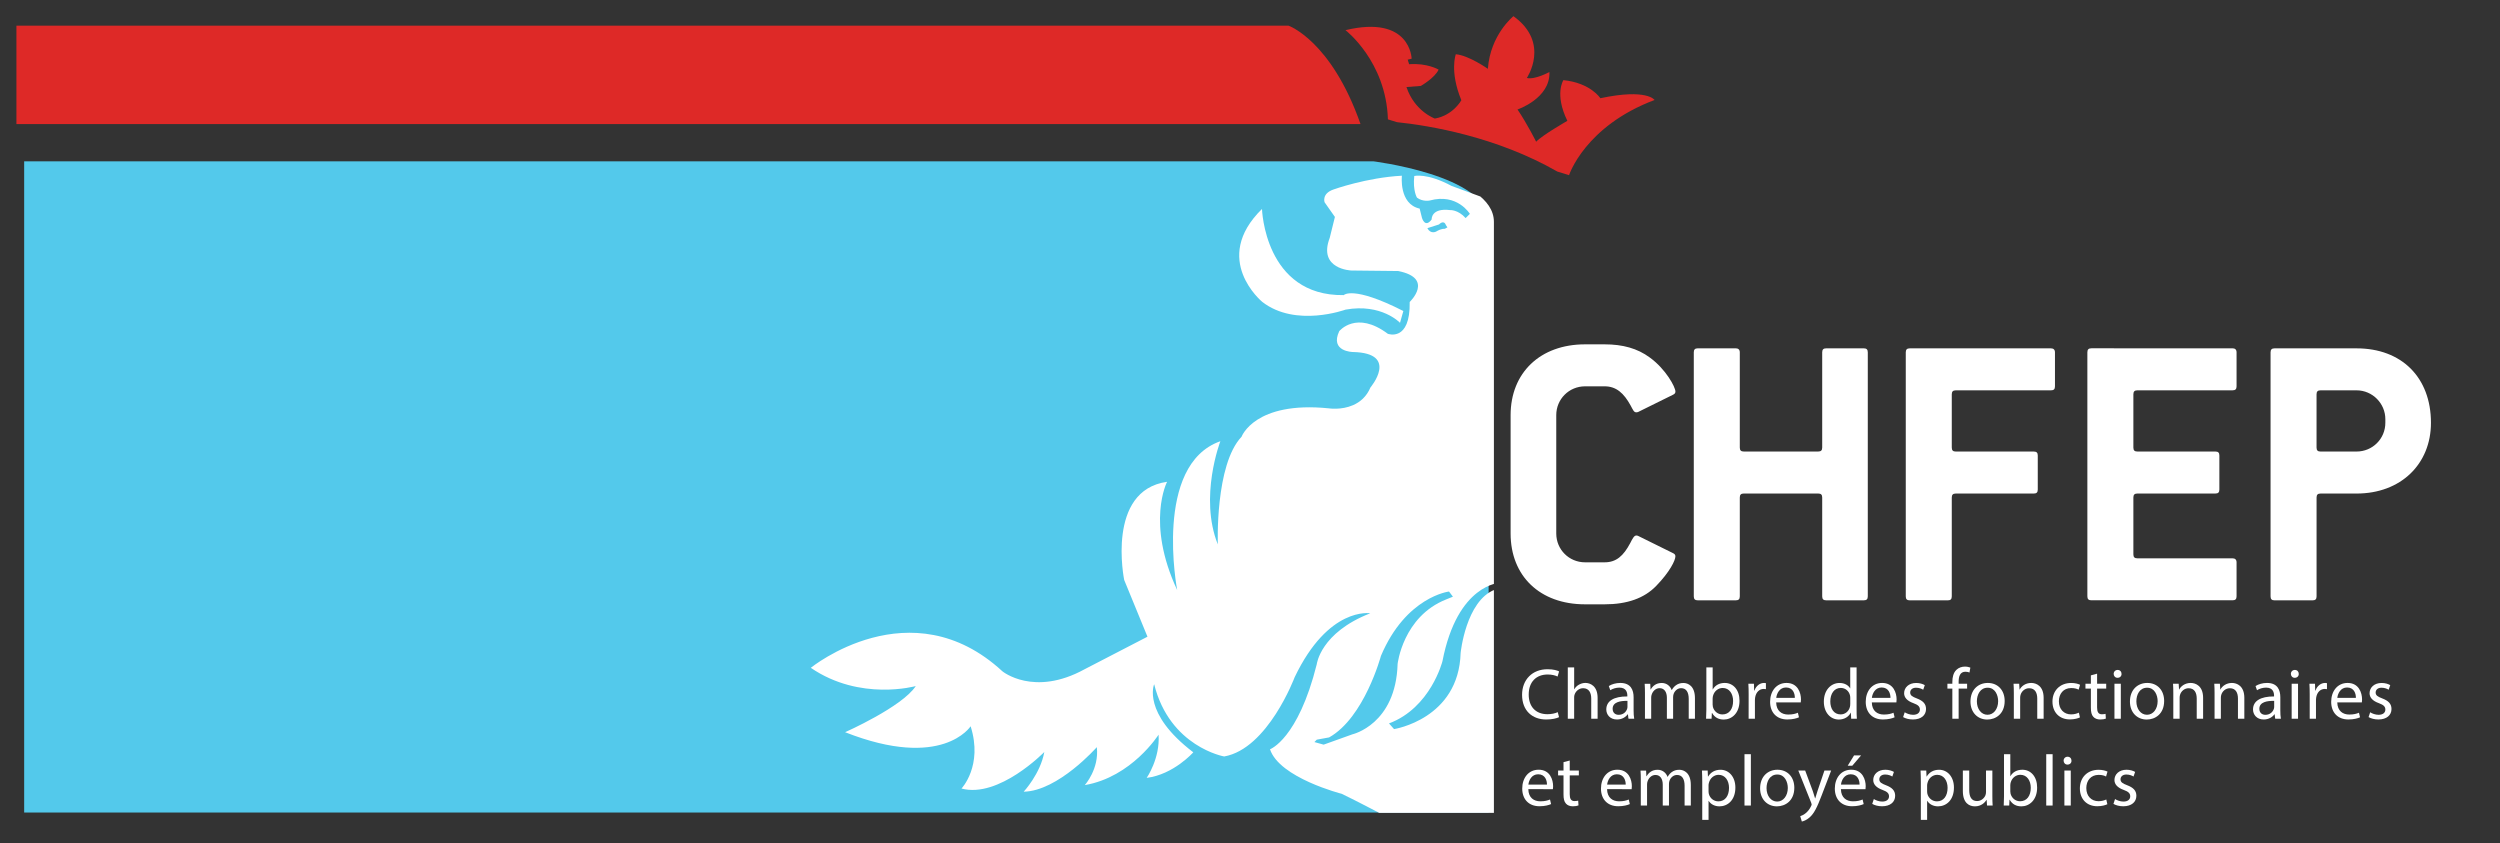 <?xml version="1.0" encoding="utf-8"?>
<!-- Generator: Adobe Illustrator 27.7.0, SVG Export Plug-In . SVG Version: 6.00 Build 0)  -->
<svg version="1.1" id="Layer_1" xmlns="http://www.w3.org/2000/svg" xmlns:xlink="http://www.w3.org/1999/xlink" x="0px" y="0px"
	 viewBox="0 0 96.835 32.662" style="enable-background:new 0 0 96.835 32.662;" xml:space="preserve">
<rect x="0" y="0" width="96.835" height="32.662" fill="#333333" stroke="none"/>
<style type="text/css">
	.st0{fill:#DE2927;}
	.st1{fill:#FFFFFF;}
	.st2{clip-path:url(#SVGID_00000150811602779162240120000009374628406581563309_);fill:#53C9EB;}
	.st3{clip-path:url(#SVGID_00000031189907845269350130000005286017529523745172_);fill:#FFFFFF;}
</style>
<path class="st0" d="M52.697,4.806H0.636V0.995c0-0.001,49.272-0.001,49.272-0.001
	s1.657,0.575,2.79,3.812l0,0V4.806z"/>
<path class="st1" d="M49.078,8.057c0,0,0.094,3.266,3.059,3.224
	c0,0,0.337-0.37,2.231,0.595l-0.125,0.442c0,0-0.691-0.735-2.039-0.494
	c0,0-1.864,0.684-3.117-0.29c0,0-1.934-1.592-0.009-3.478L49.078,8.057z"/>
<path class="st0" d="M53.767,4.626l0.343,0.106c1.238,0.129,3.84,0.553,6.214,1.914
	l0.452,0.139c0,0,0.612-1.897,3.312-2.912c0,0-0.293-0.454-2.1-0.068
	c0,0-0.374-0.593-1.431-0.701c0,0-0.356,0.535,0.153,1.576
	c0,0-0.975,0.558-1.209,0.81c0,0-0.349-0.701-0.722-1.249
	c0,0,1.279-0.432,1.236-1.451c0,0-0.568,0.309-0.875,0.23
	c0,0,0.923-1.358-0.518-2.393c0,0-0.894,0.712-0.991,2.039
	c0,0-0.732-0.518-1.241-0.565c0,0-0.25,0.655,0.214,1.781
	c0,0-0.315,0.585-1.026,0.71c0,0-0.785-0.276-1.1-1.221l0.557-0.043
	c0,0,0.543-0.31,0.688-0.632c0,0-0.451-0.264-1.142-0.208l-0.055-0.177
	l0.153-0.038c0,0-0.039-1.707-2.563-1.105c0,0,1.573,1.204,1.644,3.454
	L53.767,4.626z"/>
<path class="st1" d="M64.802,21.425l-1.348-0.666c-0.031-0.016-0.047-0.016-0.077-0.016
	c-0.078,0-0.139,0.109-0.232,0.294c-0.263,0.496-0.542,0.744-0.991,0.744h-0.759
	c-0.62,0-1.115-0.496-1.115-1.116v-4.586c0-0.62,0.496-1.115,1.115-1.115h0.759
	c0.449,0,0.744,0.263,1.007,0.744c0.093,0.17,0.124,0.263,0.217,0.263
	c0.015,0,0.046,0,0.077-0.015l1.348-0.666c0.062-0.031,0.093-0.062,0.093-0.124
	c0-0.171-0.372-0.868-0.992-1.317c-0.48-0.356-1.053-0.511-1.751-0.511h-0.759
	c-1.735,0-2.882,1.1-2.882,2.742v4.586c0,1.642,1.131,2.742,2.882,2.742h0.759
	c0.867,0,1.534-0.232,1.998-0.713c0.527-0.542,0.744-0.991,0.744-1.146
	c0-0.062-0.031-0.093-0.093-0.124V21.425z"/>
<path class="st1" d="M72.347,23.098v-9.451c0-0.108-0.047-0.155-0.155-0.155h-1.456
	c-0.108,0-0.155,0.047-0.155,0.155v3.687c0,0.109-0.046,0.155-0.155,0.155h-2.882
	c-0.108,0-0.155-0.046-0.155-0.155v-3.687c0-0.108-0.062-0.155-0.155-0.155h-1.472
	c-0.108,0-0.155,0.047-0.155,0.155v9.451c0,0.109,0.047,0.155,0.155,0.155h1.472
	c0.109,0,0.155-0.046,0.155-0.155v-3.827c0-0.109,0.047-0.155,0.155-0.155h2.882
	c0.109,0,0.155,0.047,0.155,0.155v3.827c0,0.109,0.047,0.155,0.155,0.155h1.456
	C72.301,23.253,72.347,23.207,72.347,23.098z"/>
<path class="st1" d="M79.597,14.965v-1.317c0-0.108-0.062-0.155-0.155-0.155h-5.469
	c-0.108,0-0.155,0.047-0.155,0.155v9.451c0,0.109,0.047,0.155,0.155,0.155h1.472
	c0.109,0,0.155-0.046,0.155-0.155V19.272c0-0.109,0.047-0.155,0.155-0.155h3.021
	c0.109,0,0.155-0.046,0.155-0.155V17.645c0-0.109-0.046-0.155-0.155-0.155h-3.021
	c-0.108,0-0.155-0.046-0.155-0.155v-2.061c0-0.108,0.047-0.155,0.155-0.155h3.687
	c0.109,0,0.155-0.046,0.155-0.155C79.597,14.965,79.597,14.965,79.597,14.965z"/>
<path class="st1" d="M86.631,23.098v-1.317c0-0.108-0.062-0.155-0.155-0.155h-3.687
	c-0.109,0-0.155-0.046-0.155-0.155v-2.2c0-0.109,0.047-0.155,0.155-0.155h3.021
	c0.109,0,0.155-0.046,0.155-0.155v-1.317c0-0.109-0.046-0.155-0.155-0.155h-3.021
	c-0.109,0-0.155-0.046-0.155-0.155v-2.061c0-0.108,0.047-0.155,0.155-0.155h3.687
	c0.109,0,0.155-0.046,0.155-0.155v-1.317c0-0.108-0.062-0.155-0.155-0.155H81.007
	c-0.108,0-0.155,0.047-0.155,0.155v9.451c0,0.109,0.047,0.155,0.155,0.155h5.469
	c0.109,0,0.155-0.046,0.155-0.155C86.631,23.098,86.631,23.098,86.631,23.098z"/>
<path class="st1" d="M91.279,13.493h-3.176c-0.108,0-0.155,0.047-0.155,0.155v9.451
	c0,0.109,0.047,0.155,0.155,0.155h1.472c0.109,0,0.155-0.046,0.155-0.155v-3.827
	c0-0.109,0.046-0.155,0.155-0.155h1.394c1.72,0,2.882-1.146,2.882-2.742
	C94.16,14.624,93.029,13.493,91.279,13.493z M92.394,16.375
	c0,0.62-0.496,1.115-1.116,1.115h-1.394c-0.109,0-0.155-0.046-0.155-0.155v-2.061
	c0-0.108,0.046-0.155,0.155-0.155h1.394c0.62,0,1.116,0.511,1.116,1.116V16.375
	L92.394,16.375z"/>
<path class="st1" d="M60.337,27.585c-0.098,0.048-0.249,0.079-0.398,0.079
	c-0.459,0-0.726-0.297-0.726-0.759c0-0.496,0.294-0.779,0.737-0.779
	c0.157,0,0.289,0.034,0.381,0.079l0.059-0.199
	c-0.064-0.034-0.213-0.084-0.448-0.084c-0.586,0-0.986,0.401-0.986,0.992
	c0,0.619,0.401,0.955,0.933,0.955c0.23,0,0.409-0.045,0.499-0.09l-0.05-0.193
	V27.585z"/>
<path class="st1" d="M60.726,27.84h0.247v-0.818c0-0.048,0.003-0.084,0.017-0.118
	c0.045-0.134,0.171-0.247,0.331-0.247c0.232,0,0.314,0.185,0.314,0.403v0.779
	h0.247v-0.807c0-0.468-0.291-0.58-0.474-0.58c-0.092,0-0.179,0.028-0.252,0.07
	c-0.076,0.042-0.137,0.104-0.176,0.174h-0.006v-0.846h-0.247v1.989H60.726z"/>
<path class="st1" d="M63.299,27.84c-0.017-0.092-0.023-0.207-0.023-0.325v-0.507
	c0-0.272-0.101-0.555-0.515-0.555c-0.171,0-0.333,0.048-0.445,0.12l0.056,0.162
	c0.095-0.062,0.227-0.101,0.353-0.101c0.277,0,0.308,0.202,0.308,0.314v0.028
	c-0.524-0.003-0.815,0.177-0.815,0.504c0,0.196,0.14,0.389,0.415,0.389
	c0.193,0,0.339-0.095,0.415-0.202h0.008l0.02,0.171L63.299,27.84L63.299,27.84z
	 M63.038,27.383c0,0.025-0.006,0.053-0.014,0.078
	c-0.039,0.115-0.151,0.227-0.328,0.227c-0.126,0-0.232-0.076-0.232-0.235
	c0-0.263,0.305-0.311,0.574-0.305C63.038,27.148,63.038,27.383,63.038,27.383z"/>
<path class="st1" d="M63.716,27.84h0.241v-0.818c0-0.042,0.005-0.084,0.02-0.12
	c0.039-0.123,0.151-0.247,0.305-0.247c0.188,0,0.283,0.157,0.283,0.373v0.812
	h0.241v-0.838c0-0.045,0.008-0.09,0.02-0.123
	c0.042-0.12,0.151-0.224,0.291-0.224c0.199,0,0.294,0.157,0.294,0.417v0.768
	h0.241v-0.798c0-0.471-0.266-0.588-0.445-0.588c-0.129,0-0.218,0.034-0.3,0.095
	c-0.056,0.042-0.109,0.101-0.151,0.177h-0.006c-0.059-0.16-0.199-0.272-0.384-0.272
	c-0.224,0-0.35,0.12-0.426,0.249h-0.008l-0.011-0.218h-0.216
	c0.008,0.112,0.011,0.227,0.011,0.367v0.989L63.716,27.84z"/>
<path class="st1" d="M66.296,27.84l0.011-0.224h0.009
	c0.101,0.179,0.258,0.255,0.454,0.255c0.303,0,0.608-0.241,0.608-0.726
	c0.003-0.412-0.235-0.692-0.572-0.692c-0.218,0-0.375,0.098-0.462,0.249h-0.006
	v-0.852h-0.244v1.639c0,0.12-0.006,0.258-0.011,0.35h0.213L66.296,27.84z
	 M66.338,27.052c0-0.039,0.008-0.073,0.014-0.101
	c0.05-0.188,0.207-0.303,0.375-0.303c0.263,0,0.403,0.233,0.403,0.504
	c0,0.311-0.154,0.521-0.412,0.521c-0.179,0-0.322-0.118-0.37-0.289
	c-0.005-0.028-0.011-0.059-0.011-0.09V27.052z"/>
<path class="st1" d="M67.731,27.84h0.244V27.117c0-0.042,0.006-0.081,0.011-0.115
	c0.034-0.185,0.157-0.317,0.331-0.317c0.034,0,0.059,0.003,0.084,0.009v-0.233
	c-0.023-0.006-0.042-0.008-0.07-0.008c-0.165,0-0.314,0.115-0.375,0.297h-0.011
	l-0.008-0.266h-0.216c0.009,0.126,0.011,0.263,0.011,0.423
	C67.731,26.907,67.731,27.84,67.731,27.84z"/>
<path class="st1" d="M69.751,27.207c0.003-0.025,0.008-0.064,0.008-0.115
	c0-0.249-0.118-0.639-0.56-0.639c-0.395,0-0.636,0.322-0.636,0.731
	s0.249,0.684,0.667,0.684c0.216,0,0.364-0.045,0.451-0.084l-0.042-0.177
	c-0.092,0.039-0.199,0.07-0.376,0.07c-0.247,0-0.459-0.137-0.465-0.471
	L69.751,27.207L69.751,27.207z M68.801,27.03c0.02-0.171,0.129-0.401,0.378-0.401
	c0.277,0,0.345,0.244,0.342,0.401H68.801z"/>
<path class="st1" d="M71.667,25.851v0.81h-0.005c-0.062-0.109-0.202-0.207-0.409-0.207
	c-0.331,0-0.611,0.277-0.608,0.728c0,0.412,0.252,0.689,0.58,0.689
	c0.221,0,0.387-0.115,0.462-0.266h0.005l0.011,0.235h0.221
	c-0.009-0.092-0.011-0.23-0.011-0.35v-1.639h-0.247
	C71.667,25.851,71.667,25.851,71.667,25.851z M71.667,27.271
	c0,0.039-0.003,0.073-0.011,0.107c-0.045,0.185-0.196,0.294-0.361,0.294
	c-0.266,0-0.4-0.227-0.4-0.502c0-0.3,0.151-0.524,0.406-0.524
	c0.185,0,0.319,0.129,0.356,0.286c0.008,0.031,0.011,0.073,0.011,0.104v0.235
	C71.667,27.271,71.667,27.271,71.667,27.271z"/>
<path class="st1" d="M73.455,27.207c0.003-0.025,0.008-0.064,0.008-0.115
	c0-0.249-0.118-0.639-0.56-0.639c-0.395,0-0.636,0.322-0.636,0.731
	s0.249,0.684,0.667,0.684c0.216,0,0.364-0.045,0.451-0.084l-0.042-0.177
	c-0.092,0.039-0.199,0.07-0.375,0.07c-0.247,0-0.459-0.137-0.465-0.471
	L73.455,27.207L73.455,27.207z M72.505,27.03c0.02-0.171,0.129-0.401,0.378-0.401
	c0.277,0,0.345,0.244,0.342,0.401H72.505z"/>
<path class="st1" d="M73.715,27.776c0.095,0.056,0.232,0.092,0.381,0.092
	c0.322,0,0.507-0.168,0.507-0.406c0-0.202-0.12-0.319-0.356-0.409
	c-0.177-0.067-0.258-0.118-0.258-0.23c0-0.101,0.081-0.185,0.227-0.185
	c0.126,0,0.224,0.045,0.277,0.079l0.062-0.179
	c-0.076-0.045-0.196-0.084-0.333-0.084c-0.291,0-0.468,0.179-0.468,0.398
	c0,0.163,0.115,0.297,0.359,0.384c0.182,0.067,0.252,0.132,0.252,0.249
	c0,0.112-0.084,0.202-0.263,0.202c-0.123,0-0.252-0.05-0.325-0.098L73.715,27.776
	L73.715,27.776z"/>
<path class="st1" d="M75.866,27.84v-1.168h0.328v-0.188h-0.328v-0.073
	c0-0.207,0.053-0.392,0.263-0.392c0.07,0,0.12,0.014,0.157,0.031l0.034-0.191
	c-0.048-0.02-0.123-0.039-0.21-0.039c-0.115,0-0.238,0.036-0.331,0.126
	c-0.115,0.109-0.157,0.283-0.157,0.474v0.064h-0.191v0.188h0.191v1.168
	L75.866,27.84L75.866,27.84z"/>
<path class="st1" d="M76.996,26.453c-0.375,0-0.672,0.266-0.672,0.72
	c0,0.429,0.283,0.698,0.65,0.698c0.328,0,0.675-0.218,0.675-0.72
	C77.649,26.736,77.385,26.453,76.996,26.453L76.996,26.453z M76.99,26.638
	c0.291,0,0.406,0.291,0.406,0.521c0,0.305-0.177,0.527-0.412,0.527
	c-0.241,0-0.412-0.224-0.412-0.521C76.573,26.907,76.699,26.638,76.99,26.638
	L76.99,26.638z"/>
<path class="st1" d="M78.002,27.84h0.247v-0.815c0-0.042,0.006-0.084,0.017-0.115
	c0.042-0.137,0.168-0.252,0.331-0.252c0.232,0,0.314,0.182,0.314,0.401V27.84
	h0.247v-0.81c0-0.465-0.291-0.577-0.479-0.577c-0.224,0-0.381,0.126-0.448,0.255
	h-0.006l-0.014-0.224h-0.218c0.008,0.112,0.011,0.227,0.011,0.367v0.989
	L78.002,27.84z"/>
<path class="st1" d="M80.523,27.604c-0.07,0.031-0.163,0.067-0.303,0.067
	c-0.269,0-0.471-0.193-0.471-0.507c0-0.283,0.168-0.513,0.479-0.513
	c0.135,0,0.227,0.031,0.286,0.064l0.056-0.191
	c-0.067-0.034-0.196-0.07-0.342-0.07c-0.443,0-0.728,0.303-0.728,0.72
	c0,0.415,0.266,0.692,0.675,0.692c0.182,0,0.325-0.045,0.389-0.078L80.523,27.604
	L80.523,27.604z"/>
<path class="st1" d="M80.988,26.159v0.325h-0.21v0.188h0.21v0.74
	c0,0.16,0.025,0.28,0.095,0.353c0.059,0.067,0.151,0.104,0.266,0.104
	c0.095,0,0.171-0.014,0.219-0.034l-0.011-0.185
	c-0.031,0.008-0.079,0.017-0.143,0.017c-0.137,0-0.185-0.095-0.185-0.263v-0.731
	h0.353V26.484h-0.353v-0.39L80.988,26.159z"/>
<path class="st1" d="M82.148,27.84v-1.356h-0.247v1.356H82.148z M82.025,25.949
	c-0.09,0-0.154,0.067-0.154,0.154c0,0.084,0.062,0.151,0.148,0.151
	c0.098,0,0.16-0.067,0.157-0.151c0-0.087-0.059-0.154-0.151-0.154
	C82.025,25.949,82.025,25.949,82.025,25.949z"/>
<path class="st1" d="M83.173,26.453c-0.376,0-0.672,0.266-0.672,0.72
	c0,0.429,0.283,0.698,0.65,0.698c0.328,0,0.675-0.218,0.675-0.72
	C83.826,26.736,83.563,26.453,83.173,26.453L83.173,26.453z M83.168,26.638
	c0.291,0,0.406,0.291,0.406,0.521c0,0.305-0.176,0.527-0.412,0.527
	c-0.241,0-0.412-0.224-0.412-0.521C82.75,26.907,82.876,26.638,83.168,26.638z"/>
<path class="st1" d="M84.179,27.84h0.247v-0.815c0-0.042,0.006-0.084,0.017-0.115
	c0.042-0.137,0.168-0.252,0.331-0.252c0.232,0,0.314,0.182,0.314,0.401V27.84
	h0.247v-0.81c0-0.465-0.291-0.577-0.479-0.577c-0.224,0-0.381,0.126-0.448,0.255
	h-0.005l-0.014-0.224h-0.219c0.009,0.112,0.011,0.227,0.011,0.367v0.989
	L84.179,27.84z"/>
<path class="st1" d="M85.776,27.84h0.247v-0.815c0-0.042,0.006-0.084,0.017-0.115
	c0.042-0.137,0.168-0.252,0.331-0.252c0.233,0,0.314,0.182,0.314,0.401V27.84
	h0.247v-0.81c0-0.465-0.291-0.577-0.479-0.577c-0.224,0-0.381,0.126-0.448,0.255
	h-0.005l-0.014-0.224h-0.218c0.008,0.112,0.011,0.227,0.011,0.367v0.989V27.84z"/>
<path class="st1" d="M88.348,27.84c-0.017-0.092-0.022-0.207-0.022-0.325v-0.507
	c0-0.272-0.101-0.555-0.515-0.555c-0.171,0-0.333,0.048-0.445,0.12l0.056,0.162
	c0.095-0.062,0.227-0.101,0.353-0.101c0.277,0,0.308,0.202,0.308,0.314v0.028
	c-0.524-0.003-0.815,0.177-0.815,0.504c0,0.196,0.14,0.389,0.415,0.389
	c0.193,0,0.339-0.095,0.415-0.202h0.008l0.02,0.171L88.348,27.84L88.348,27.84z
	 M88.088,27.383c0,0.025-0.005,0.053-0.014,0.078
	c-0.039,0.115-0.151,0.227-0.328,0.227c-0.126,0-0.232-0.076-0.232-0.235
	c0-0.263,0.305-0.311,0.574-0.305V27.383z"/>
<path class="st1" d="M89.012,27.84v-1.356h-0.247v1.356H89.012z M88.889,25.949
	c-0.09,0-0.154,0.067-0.154,0.154c0,0.084,0.062,0.151,0.148,0.151
	c0.098,0,0.16-0.067,0.157-0.151C89.04,26.016,88.982,25.949,88.889,25.949z"/>
<path class="st1" d="M89.463,27.84h0.244V27.117c0-0.042,0.006-0.081,0.011-0.115
	c0.034-0.185,0.157-0.317,0.331-0.317c0.034,0,0.059,0.003,0.084,0.009v-0.233
	c-0.022-0.006-0.042-0.008-0.07-0.008c-0.165,0-0.314,0.115-0.375,0.297h-0.011
	l-0.008-0.266h-0.216c0.008,0.126,0.011,0.263,0.011,0.423V27.84z"/>
<path class="st1" d="M91.483,27.207c0.003-0.025,0.009-0.064,0.009-0.115
	c0-0.249-0.118-0.639-0.56-0.639c-0.395,0-0.636,0.322-0.636,0.731
	s0.249,0.684,0.667,0.684c0.216,0,0.364-0.045,0.451-0.084l-0.042-0.177
	c-0.092,0.039-0.199,0.07-0.375,0.07c-0.247,0-0.459-0.137-0.465-0.471h0.953
	L91.483,27.207z M90.533,27.03c0.02-0.171,0.129-0.401,0.378-0.401
	c0.277,0,0.345,0.244,0.342,0.401H90.533z"/>
<path class="st1" d="M91.744,27.776c0.095,0.056,0.233,0.092,0.381,0.092
	c0.322,0,0.507-0.168,0.507-0.406c0-0.202-0.12-0.319-0.356-0.409
	c-0.177-0.067-0.258-0.118-0.258-0.23c0-0.101,0.081-0.185,0.227-0.185
	c0.126,0,0.224,0.045,0.277,0.079l0.062-0.179
	c-0.076-0.045-0.196-0.084-0.333-0.084c-0.291,0-0.468,0.179-0.468,0.398
	c0,0.163,0.115,0.297,0.359,0.384c0.182,0.067,0.252,0.132,0.252,0.249
	c0,0.112-0.084,0.202-0.263,0.202c-0.123,0-0.252-0.05-0.325-0.098L91.744,27.776
	z"/>
<path class="st1" d="M60.149,30.568c0.003-0.025,0.009-0.064,0.009-0.115
	c0-0.249-0.118-0.639-0.56-0.639c-0.395,0-0.636,0.322-0.636,0.731
	s0.249,0.684,0.667,0.684c0.216,0,0.364-0.045,0.451-0.084l-0.042-0.177
	c-0.092,0.039-0.199,0.07-0.375,0.07c-0.247,0-0.46-0.137-0.465-0.471
	L60.149,30.568L60.149,30.568z M59.2,30.392
	c0.02-0.171,0.129-0.401,0.378-0.401c0.277,0,0.345,0.244,0.342,0.401H59.2z"/>
<path class="st1" d="M60.561,29.521v0.325h-0.21v0.188h0.21v0.74
	c0,0.16,0.025,0.28,0.095,0.353c0.059,0.067,0.151,0.104,0.266,0.104
	c0.095,0,0.171-0.014,0.219-0.034l-0.011-0.185
	c-0.031,0.008-0.078,0.017-0.143,0.017c-0.137,0-0.185-0.095-0.185-0.263v-0.731
	h0.353v-0.188h-0.353v-0.389L60.561,29.521C60.561,29.521,60.561,29.521,60.561,29.521z"/>
<path class="st1" d="M63.2,30.568c0.003-0.025,0.008-0.064,0.008-0.115
	c0-0.249-0.118-0.639-0.56-0.639c-0.395,0-0.636,0.322-0.636,0.731
	s0.249,0.684,0.667,0.684c0.216,0,0.364-0.045,0.451-0.084l-0.042-0.177
	c-0.092,0.039-0.199,0.07-0.375,0.07c-0.247,0-0.46-0.137-0.465-0.471
	L63.2,30.568L63.2,30.568z M62.25,30.392c0.02-0.171,0.129-0.401,0.378-0.401
	c0.277,0,0.345,0.244,0.342,0.401H62.25z"/>
<path class="st1" d="M63.556,31.202h0.241v-0.818c0-0.042,0.006-0.084,0.02-0.12
	c0.039-0.123,0.151-0.247,0.305-0.247c0.188,0,0.283,0.157,0.283,0.373v0.812
	h0.241v-0.838c0-0.045,0.008-0.09,0.02-0.123
	c0.042-0.12,0.151-0.224,0.291-0.224c0.199,0,0.294,0.157,0.294,0.417v0.768
	h0.241v-0.798c0-0.471-0.266-0.588-0.445-0.588c-0.129,0-0.219,0.034-0.3,0.095
	c-0.056,0.042-0.109,0.101-0.151,0.177h-0.006c-0.059-0.16-0.199-0.272-0.384-0.272
	c-0.224,0-0.35,0.12-0.426,0.249h-0.009l-0.011-0.218h-0.216
	c0.009,0.112,0.011,0.227,0.011,0.367V31.202L63.556,31.202z"/>
<path class="st1" d="M65.935,31.757h0.244V31.02h0.005
	c0.081,0.134,0.238,0.213,0.418,0.213c0.319,0,0.616-0.241,0.616-0.728
	c0-0.412-0.247-0.689-0.574-0.689c-0.221,0-0.381,0.098-0.482,0.263h-0.006
	l-0.011-0.232h-0.221c0.006,0.129,0.011,0.269,0.011,0.443L65.935,31.757
	L65.935,31.757z M66.178,30.418c0-0.034,0.008-0.07,0.017-0.101
	c0.048-0.185,0.205-0.305,0.373-0.305c0.261,0,0.404,0.233,0.404,0.504
	c0,0.311-0.151,0.524-0.412,0.524c-0.177,0-0.325-0.118-0.37-0.289
	c-0.006-0.031-0.011-0.064-0.011-0.101v-0.233H66.178z"/>
<rect x="67.571" y="29.213" class="st1" width="0.247" height="1.989"/>
<path class="st1" d="M68.848,29.815c-0.375,0-0.672,0.266-0.672,0.72
	c0,0.429,0.283,0.698,0.65,0.698c0.328,0,0.675-0.218,0.675-0.72
	C69.501,30.098,69.238,29.815,68.848,29.815z M68.843,30
	c0.291,0,0.406,0.291,0.406,0.521c0,0.305-0.177,0.527-0.412,0.527
	c-0.241,0-0.412-0.224-0.412-0.521c0-0.258,0.126-0.527,0.417-0.527H68.843z"/>
<path class="st1" d="M69.655,29.846l0.501,1.25c0.011,0.031,0.017,0.05,0.017,0.064
	c0,0.014-0.008,0.034-0.02,0.059c-0.056,0.126-0.14,0.221-0.207,0.275
	c-0.073,0.062-0.154,0.101-0.216,0.12l0.062,0.207
	c0.062-0.011,0.182-0.053,0.302-0.16c0.168-0.146,0.289-0.384,0.465-0.849
	l0.37-0.967h-0.261l-0.269,0.796c-0.034,0.098-0.062,0.202-0.087,0.283h-0.006
	c-0.022-0.081-0.056-0.188-0.087-0.277l-0.297-0.801h-0.269L69.655,29.846z"/>
<path class="st1" d="M72.258,30.568c0.003-0.025,0.008-0.064,0.008-0.115
	c0-0.249-0.118-0.639-0.56-0.639c-0.395,0-0.636,0.322-0.636,0.731
	s0.249,0.684,0.667,0.684c0.216,0,0.364-0.045,0.451-0.084l-0.042-0.177
	c-0.093,0.039-0.199,0.07-0.375,0.07c-0.247,0-0.46-0.137-0.465-0.471
	L72.258,30.568L72.258,30.568z M71.308,30.392c0.02-0.171,0.129-0.401,0.378-0.401
	c0.277,0,0.345,0.244,0.342,0.401H71.308z M71.815,29.26l-0.247,0.401h0.177
	l0.342-0.401H71.815L71.815,29.26z"/>
<path class="st1" d="M72.519,31.138c0.095,0.056,0.233,0.092,0.381,0.092
	c0.322,0,0.507-0.168,0.507-0.406c0-0.202-0.12-0.319-0.356-0.409
	c-0.177-0.067-0.258-0.118-0.258-0.23c0-0.101,0.081-0.185,0.227-0.185
	c0.126,0,0.224,0.045,0.277,0.078l0.062-0.179
	c-0.076-0.045-0.196-0.084-0.333-0.084c-0.291,0-0.468,0.179-0.468,0.398
	c0,0.163,0.115,0.297,0.359,0.384c0.182,0.067,0.252,0.132,0.252,0.249
	c0,0.112-0.084,0.202-0.263,0.202c-0.123,0-0.252-0.05-0.325-0.098l-0.062,0.188
	H72.519z"/>
<path class="st1" d="M74.401,31.757H74.645V31.02h0.006
	c0.081,0.134,0.238,0.213,0.417,0.213c0.319,0,0.616-0.241,0.616-0.728
	c0-0.412-0.247-0.689-0.574-0.689c-0.221,0-0.381,0.098-0.482,0.263h-0.005
	l-0.011-0.232h-0.221c0.006,0.129,0.011,0.269,0.011,0.443V31.757L74.401,31.757z
	 M74.645,30.418c0-0.034,0.008-0.07,0.017-0.101c0.048-0.185,0.204-0.305,0.373-0.305
	c0.261,0,0.403,0.233,0.403,0.504c0,0.311-0.151,0.524-0.412,0.524
	c-0.177,0-0.325-0.118-0.37-0.289c-0.006-0.031-0.011-0.064-0.011-0.101
	L74.645,30.418L74.645,30.418z"/>
<path class="st1" d="M77.172,29.846H76.926v0.832c0,0.045-0.008,0.09-0.022,0.126
	c-0.045,0.109-0.16,0.224-0.325,0.224c-0.224,0-0.303-0.174-0.303-0.431v-0.751
	h-0.247v0.793c0,0.476,0.255,0.594,0.468,0.594c0.241,0,0.384-0.143,0.448-0.252
	h0.006l0.014,0.221h0.218c-0.008-0.106-0.011-0.23-0.011-0.37v-0.986
	L77.172,29.846z"/>
<path class="st1" d="M77.825,31.202l0.011-0.224h0.008
	c0.101,0.179,0.258,0.255,0.454,0.255c0.303,0,0.608-0.241,0.608-0.726
	c0.003-0.412-0.235-0.692-0.572-0.692c-0.218,0-0.375,0.098-0.462,0.249h-0.005
	v-0.852h-0.244v1.639c0,0.12-0.005,0.258-0.011,0.35h0.213V31.202z
	 M77.867,30.415c0-0.039,0.008-0.073,0.014-0.101
	c0.05-0.188,0.207-0.303,0.375-0.303c0.263,0,0.404,0.233,0.404,0.504
	c0,0.311-0.154,0.521-0.412,0.521c-0.179,0-0.322-0.118-0.37-0.289
	c-0.006-0.028-0.011-0.059-0.011-0.09V30.415z"/>
<rect x="79.259" y="29.213" class="st1" width="0.247" height="1.989"/>
<path class="st1" d="M80.209,31.202v-1.356h-0.247v1.356H80.209z M80.086,29.311
	c-0.09,0-0.154,0.067-0.154,0.154c0,0.084,0.062,0.151,0.148,0.151
	c0.098,0,0.16-0.067,0.157-0.151c0-0.087-0.059-0.154-0.151-0.154H80.086z"/>
<path class="st1" d="M81.585,30.967c-0.07,0.031-0.163,0.067-0.303,0.067
	c-0.269,0-0.471-0.193-0.471-0.507c0-0.283,0.168-0.513,0.479-0.513
	c0.134,0,0.227,0.031,0.286,0.064l0.056-0.191
	c-0.067-0.034-0.196-0.07-0.342-0.07c-0.443,0-0.728,0.303-0.728,0.72
	c0,0.415,0.266,0.692,0.675,0.692c0.182,0,0.325-0.045,0.389-0.078L81.585,30.967
	L81.585,30.967z"/>
<path class="st1" d="M81.862,31.138c0.095,0.056,0.233,0.092,0.381,0.092
	c0.322,0,0.507-0.168,0.507-0.406c0-0.202-0.12-0.319-0.356-0.409
	c-0.177-0.067-0.258-0.118-0.258-0.23c0-0.101,0.081-0.185,0.227-0.185
	c0.126,0,0.224,0.045,0.277,0.078l0.062-0.179
	c-0.076-0.045-0.196-0.084-0.333-0.084c-0.291,0-0.468,0.179-0.468,0.398
	c0,0.163,0.115,0.297,0.359,0.384c0.182,0.067,0.252,0.132,0.252,0.249
	c0,0.112-0.084,0.202-0.263,0.202c-0.123,0-0.252-0.05-0.325-0.098L81.862,31.138
	z"/>
<g>
	<g>
		<defs>
			<path id="SVGID_1_" d="M57.865,8.594v22.892H0.936V6.25h52.38
				c0,0,4.549,0.536,4.549,2.343L57.865,8.594z"/>
		</defs>
		<clipPath id="SVGID_00000072272228017736072900000004560598402585429406_">
			<use xlink:href="#SVGID_1_"  style="overflow:visible;"/>
		</clipPath>
		<path style="clip-path:url(#SVGID_00000072272228017736072900000004560598402585429406_);fill:#53C9EB;" d="M57.66,8.581
			v22.892H0.731V6.237h52.38c0,0,4.549,0.536,4.549,2.343L57.66,8.581z"/>
	</g>
	<g>
		<defs>
			<path id="SVGID_00000064347619330401072220000005223196406020088204_" d="M57.865,8.594v22.892H0.936V6.25
				h52.38c0,0,4.549,0.536,4.549,2.343L57.865,8.594z"/>
		</defs>
		<clipPath id="SVGID_00000059308770739750010690000009501025855069260980_">
			<use xlink:href="#SVGID_00000064347619330401072220000005223196406020088204_"  style="overflow:visible;"/>
		</clipPath>
		<path style="clip-path:url(#SVGID_00000059308770739750010690000009501025855069260980_);fill:#FFFFFF;" d="
			M53.997,28.241l-0.196-0.22c1.618-0.605,2.071-2.411,2.071-2.411
			c0.583-3.001,2.234-3.037,2.234-3.037l-0.209,0.268
			c-1.119,0.436-1.321,2.448-1.321,2.448c-0.072,2.564-2.579,2.952-2.579,2.952
			L53.997,28.241z M52.385,28.443l-1.115,0.4l-0.358-0.1l0.093-0.093
			l0.477-0.087c1.365-0.765,2.007-3.157,2.007-3.157
			c0.97-2.294,2.637-2.494,2.637-2.494l0.151,0.2l-0.264,0.107
			c-1.675,0.668-1.878,2.497-1.878,2.497c-0.069,2.346-1.75,2.727-1.75,2.727
			V28.443z M55.738,8.694c0,0,0.187-0.2,0.267,0.025l0.059,0.088L55.959,8.864
			c0,0-0.114-0.025-0.331,0.105c0,0-0.21,0.116-0.341-0.131l0.451-0.144
			L55.738,8.694z M59.391,20.062c0.233-0.543,0.496-0.991,0.496-0.991
			c2.908-3.887,0.88-9.42,0.88-9.42c0.801-1.31-0.238-1.482-0.238-1.482
			c-1.065-0.228-1.111,0.274-1.111,0.274l-0.152-0.015l-0.062-0.133l-2.975-1.092
			c-0.963-0.516-1.449-0.385-1.449-0.385c-0.061,0.569,0.105,0.837,0.105,0.837
			c0.225,0.17,0.493,0.112,0.493,0.112c1.068-0.296,1.556,0.517,1.556,0.517
			l-0.164,0.163c-0.296-0.331-0.6-0.309-0.6-0.309
			C55.423,8.045,55.454,8.499,55.454,8.499c-0.258,0.353-0.375-0.058-0.375-0.058
			l-0.09-0.361c-0.812-0.179-0.688-1.274-0.688-1.274
			c-1.367,0.072-2.645,0.532-2.645,0.532C51.186,7.498,51.306,7.834,51.306,7.834
			l0.4,0.569l-0.201,0.812c-0.466,1.219,0.84,1.263,0.84,1.263l1.813,0.02
			c1.411,0.281,0.445,1.199,0.445,1.199c0.028,1.564-0.848,1.232-0.848,1.232
			c-1.225-0.92-1.881-0.101-1.881-0.101c-0.375,0.797,0.531,0.807,0.531,0.807
			c1.808,0.04,0.678,1.373,0.678,1.373c-0.154,0.364-0.411,0.571-0.675,0.686
			c-0.459,0.2-0.937,0.123-0.937,0.123c-2.872-0.292-3.379,1.098-3.379,1.098
			c-1.034,1.087-0.921,4.172-0.921,4.172c-0.734-1.836,0.099-3.997,0.099-3.997
			c-2.606,0.915-1.673,5.765-1.673,5.765c-1.219-2.608-0.391-4.193-0.391-4.193
			c-2.373,0.332-1.662,3.802-1.662,3.802l0.902,2.198l-2.436,1.261
			c-1.966,1.079-3.182,0.08-3.182,0.08c-3.553-3.28-7.423-0.136-7.423-0.136
			c1.917,1.312,4.066,0.707,4.066,0.707c-0.527,0.808-2.737,1.787-2.737,1.787
			c3.769,1.485,4.862-0.23,4.862-0.23c0.486,1.533-0.354,2.412-0.354,2.412
			c1.451,0.388,3.208-1.415,3.208-1.415c-0.151,0.843-0.799,1.538-0.799,1.538
			c1.337-0.025,2.833-1.726,2.833-1.726c0.098,0.841-0.465,1.47-0.465,1.47
			c1.821-0.312,2.857-1.953,2.857-1.953c0.064,0.916-0.46,1.673-0.46,1.673
			c1.044-0.13,1.805-0.99,1.805-0.99c-1.998-1.522-1.516-2.638-1.516-2.638
			c0.604,2.427,2.712,2.799,2.712,2.799c1.693-0.298,2.73-3.069,2.73-3.069
			c1.315-2.753,2.928-2.477,2.928-2.477c-1.933,0.753-2.072,1.974-2.072,1.974
			c-0.726,2.907-1.811,3.293-1.811,3.293c0.365,1.109,2.777,1.725,2.777,1.725
			c0.616,0.295,1.529,0.782,1.986,1.016c3.922,2.011,4.272,5.561,4.272,5.561
			c0.594,3.752,3.532,4.635,3.532,4.635c5.743,1.877,5.294,5.934,5.294,5.934
			c-0.299,6.088-4.004,8.363-4.004,8.363l0.099,0.017
			c1.049,0.325,1.692-0.067,1.692-0.067c0.32,0.886,0.026,1.616,0.026,1.616
			c3.04-0.448,4.585-3.757,4.585-3.757c0.811,1.032,1.965,1.063,1.965,1.063
			c-0.814-1.259-0.566-3.907-0.566-3.907l1.163,0.766l-0.573-1.416L71.219,49.665
			c0.439,0.444,1.39,0.786,1.39,0.786c-0.05-0.257-0.328-0.67-0.571-1.186
			c-0.239-0.522-0.448-1.151-0.448-1.151l1.662,0.027
			c-1.533-0.04-1.639-2.699-1.639-2.699c-0.394-2.23,0.945-3.64,0.945-3.64
			c-4.322,0.126-5.383-2.546-5.383-2.546c-2.033-1.979-2.703-6.676-2.703-6.676
			s-0.106-0.432-0.27-0.713c-0.186-0.319-0.283-0.465-0.714-0.897
			c-0.637-0.639-2.887-2.033-3.173-2.235c-1.255-0.884-1.91-1.911-1.91-1.911"/>
	</g>
</g>
<path class="st1" d="M48.882,8.094c0,0,0.098,3.38,3.166,3.337c0,0,0.348-0.383,2.309,0.616
	l-0.129,0.457c0,0-0.715-0.761-2.11-0.511c0,0-1.929,0.708-3.226-0.3
	C48.892,11.693,46.891,10.046,48.882,8.094z"/>
</svg>
